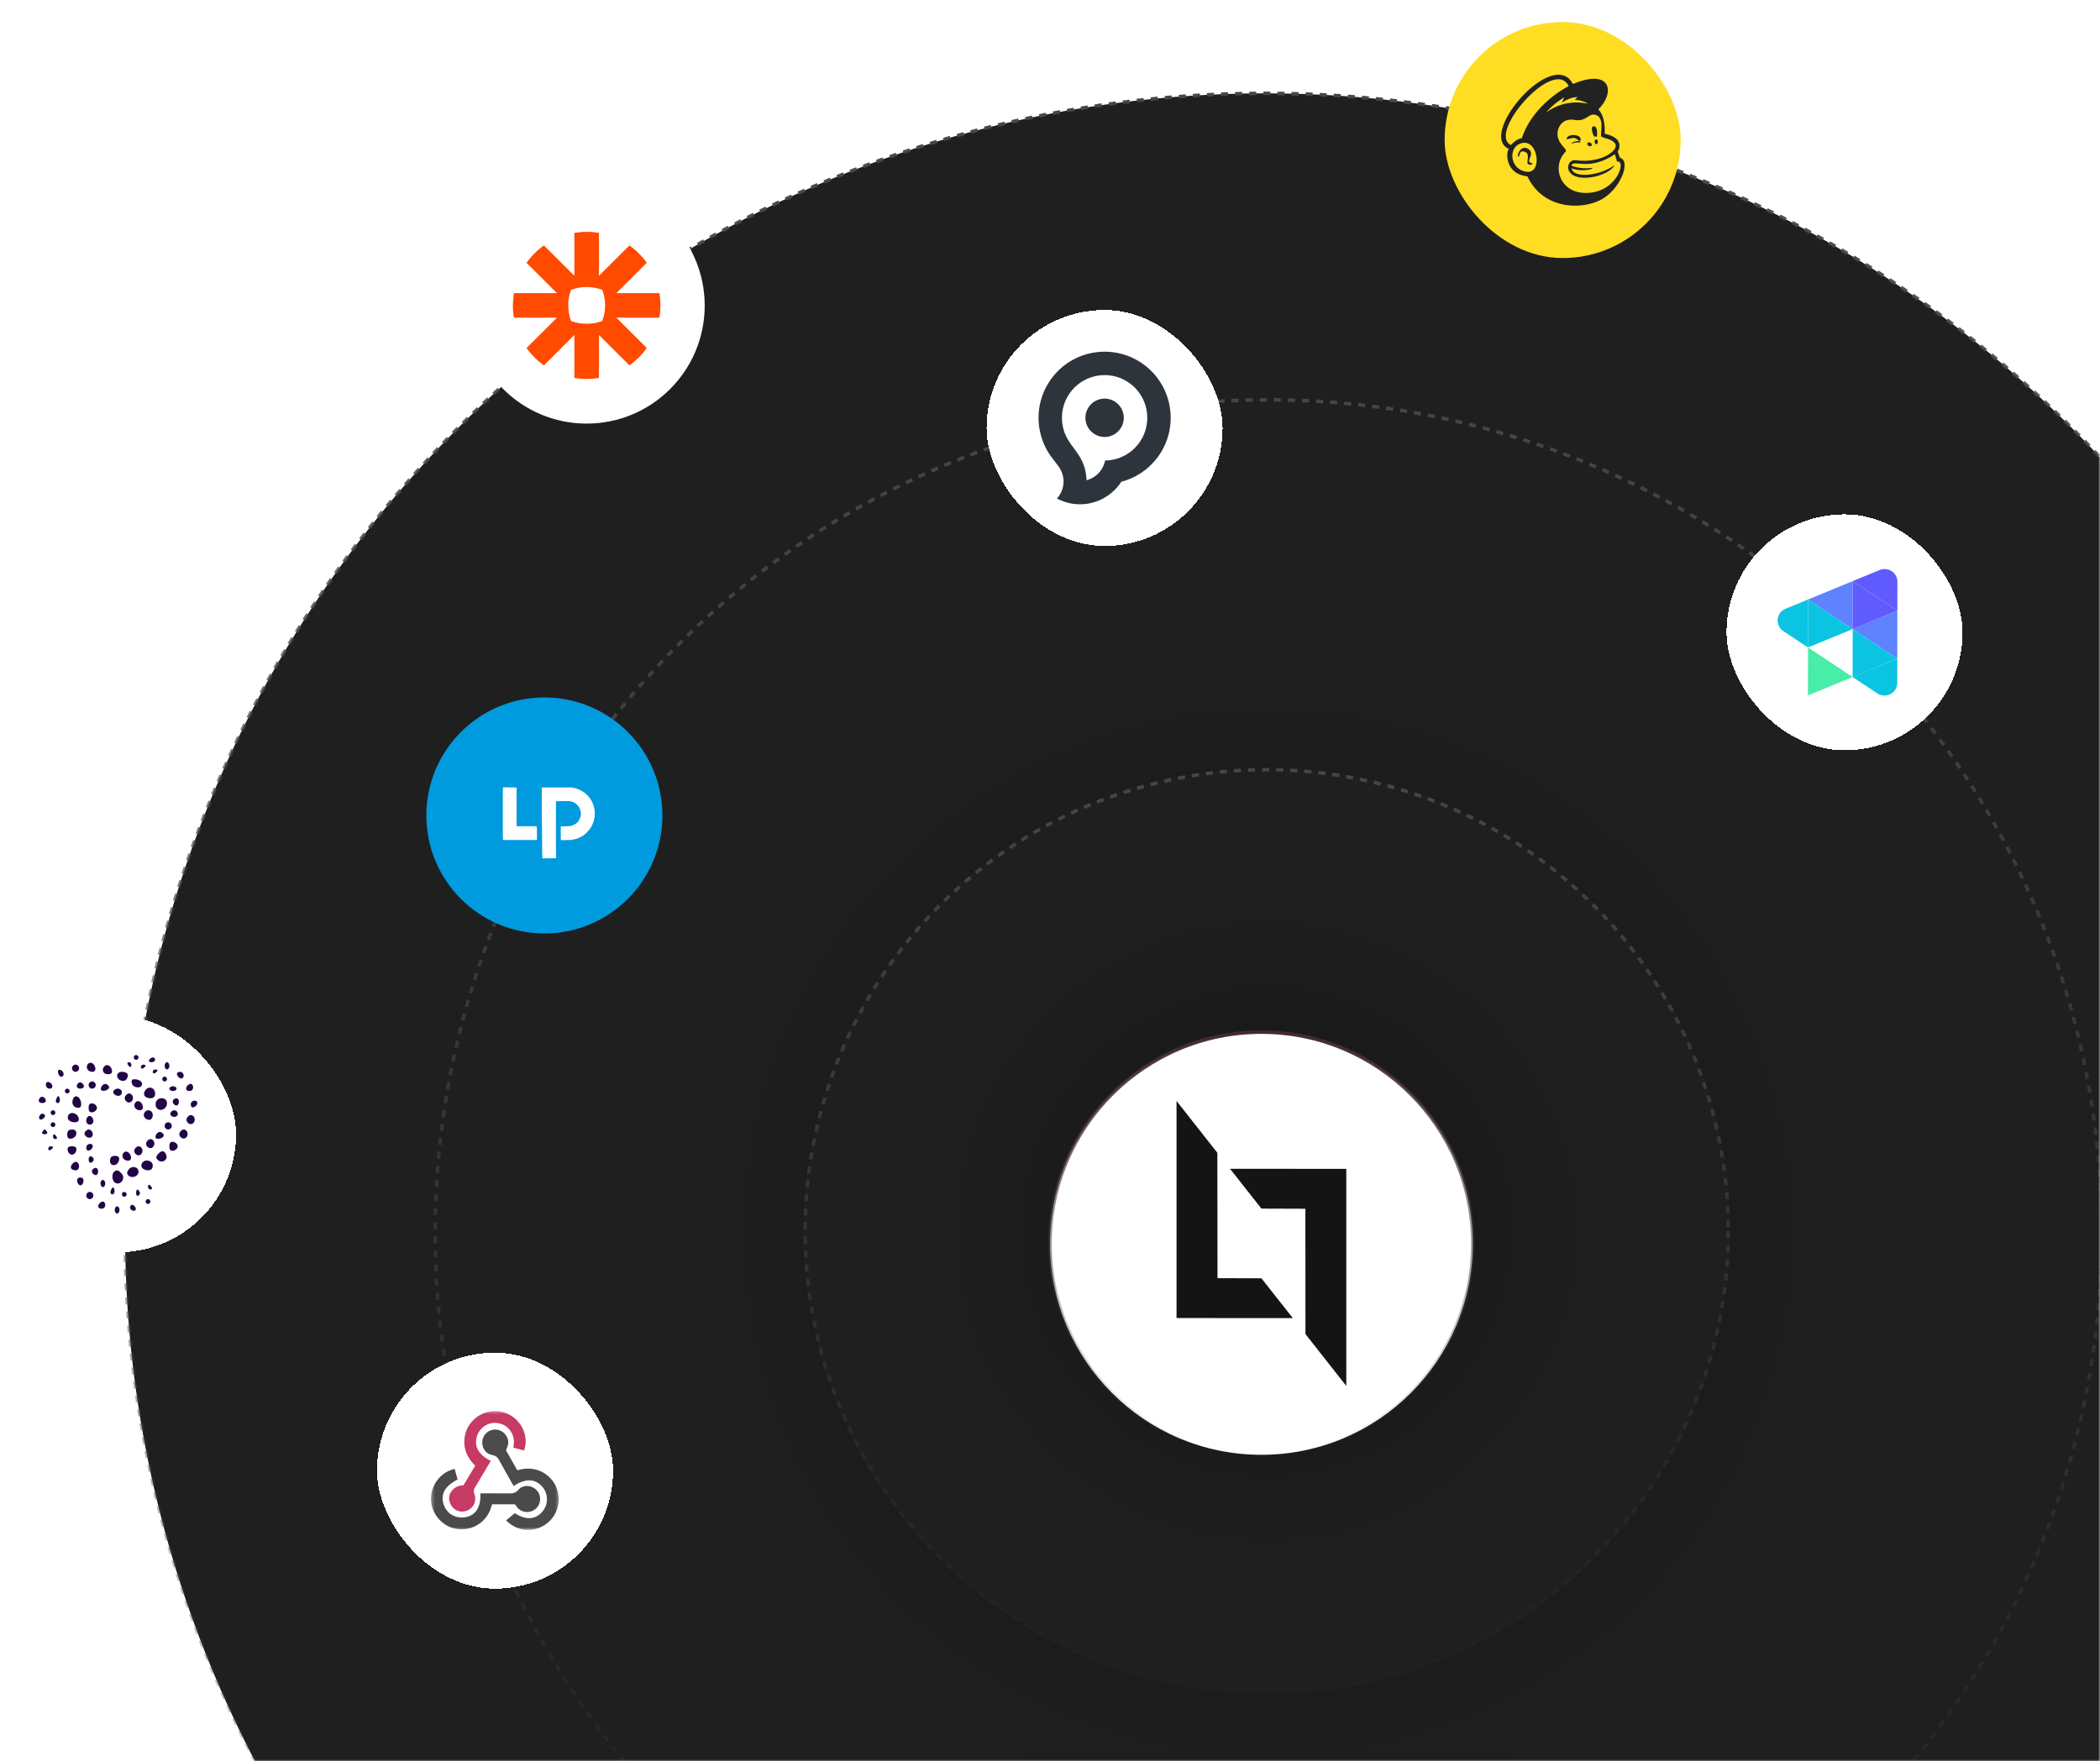 <svg width="596" height="500" viewBox="0 0 596 500" fill="none" xmlns="http://www.w3.org/2000/svg">
<mask id="mask0_6093_6714" style="mask-type:alpha" maskUnits="userSpaceOnUse" x="0" y="0" width="596" height="500">
<rect width="596" height="500" fill="#D9D9D9"/>
</mask>
<g mask="url(#mask0_6093_6714)">
<circle cx="359" cy="350" r="323.5" fill="url(#paint0_radial_6093_6714)" stroke="url(#paint1_linear_6093_6714)" stroke-dasharray="2 2"/>
<g filter="url(#filter0_d_6093_6714)">
<circle cx="359" cy="350" r="237" fill="url(#paint2_radial_6093_6714)"/>
<circle cx="359" cy="350" r="236.5" stroke="url(#paint3_linear_6093_6714)" stroke-dasharray="2 2"/>
</g>
<g filter="url(#filter1_d_6093_6714)">
<circle cx="358.5" cy="349.5" r="131.5" fill="url(#paint4_radial_6093_6714)"/>
<circle cx="358.5" cy="349.5" r="131" stroke="url(#paint5_linear_6093_6714)" stroke-dasharray="2 2"/>
</g>
<g filter="url(#filter2_d_6093_6714)">
<g clip-path="url(#clip0_6093_6714)">
<path d="M466.95 4H420.05C414.5 4 410 8.5 410 14.05V60.95C410 66.501 414.5 71 420.05 71H466.95C472.5 71 477 66.501 477 60.95V14.05C477 8.5 472.5 4 466.95 4Z" fill="#FFDD22"/>
<path d="M459.727 42.516L459.126 40.815C459.126 40.815 461.628 37.012 455.423 35.711C455.423 35.711 455.823 31.007 453.622 28.805C458.425 24.101 457.325 16.995 446.416 21.599C440.811 10.89 419.194 36.011 428.201 40.014C427.3 41.215 427.3 47.22 433.505 47.82C437.709 56.828 447.917 57.428 453.822 54.726C459.727 52.024 463.129 43.417 459.727 42.516ZM433.405 46.519C428.301 46.019 427.801 39.013 432.204 38.313C436.608 37.612 437.709 46.92 433.405 46.519ZM431.904 37.012C430.503 37.012 428.801 38.913 428.801 38.913C421.996 35.61 441.111 13.693 445.215 22.2C445.215 22.2 435.207 27.003 431.904 37.012ZM451.92 45.518C451.92 45.118 449.819 46.119 446.015 44.818C446.316 42.716 450.819 46.619 458.325 41.515L458.926 43.617C461.728 43.117 458.926 52.624 449.919 52.524C442.613 52.424 440.311 44.918 444.314 40.815C445.115 40.014 441.412 38.413 442.112 34.91C442.413 33.409 443.714 31.207 447.016 31.807C450.319 32.408 451.019 29.405 453.221 30.506C455.423 31.607 454.122 35.811 454.422 36.411C454.722 37.012 457.925 37.112 458.526 38.813C459.126 40.514 454.422 44.217 447.116 43.217C445.415 43.016 444.414 45.218 445.515 46.619C447.717 49.822 456.724 47.72 458.225 44.618C454.422 47.52 446.616 48.621 446.015 45.518C448.217 46.519 451.92 45.919 451.92 45.518ZM438.81 29.706C441.011 27.003 443.914 25.402 443.914 25.402L443.313 26.903C443.313 26.903 445.415 25.302 447.717 25.302L446.916 26.103C449.518 26.203 450.619 27.204 450.619 27.204C450.619 27.204 444.514 25.402 438.81 29.706ZM452.321 33.609C453.622 33.509 453.221 36.511 453.221 36.511H452.421C452.421 36.511 451.019 33.709 452.321 33.609ZM446.416 36.911C445.515 37.012 444.514 37.512 444.614 37.112C445.015 35.51 448.718 35.911 448.618 37.312C448.517 38.713 447.717 36.711 446.416 36.911ZM448.517 38.112C448.618 38.313 447.817 38.112 447.216 38.212C446.616 38.313 446.015 38.613 446.015 38.413C446.015 38.212 448.317 37.312 448.517 38.112ZM450.519 38.413C450.819 37.812 452.02 38.413 451.72 39.013C451.42 39.614 450.219 39.013 450.519 38.413ZM453.021 38.613C452.421 38.613 452.421 37.312 453.021 37.312C453.622 37.312 453.622 38.713 453.021 38.713V38.613ZM435.007 43.917C435.307 44.217 434.406 44.818 433.705 44.318C433.005 43.817 434.506 41.415 432.705 40.815C430.903 40.214 431.404 42.516 430.903 42.216C430.403 41.916 431.604 38.713 433.705 40.014C435.807 41.315 433.105 43.317 434.306 43.917C435.507 44.518 434.806 43.717 435.007 43.917Z" fill="#222222"/>
</g>
</g>
<g filter="url(#filter3_d_6093_6714)">
<g filter="url(#filter4_d_6093_6714)">
<rect y="284" width="67" height="67" rx="33.5" fill="white" shape-rendering="crispEdges"/>
<path fill-rule="evenodd" clip-rule="evenodd" d="M37.962 295.682C37.962 296.057 38.265 296.364 38.636 296.364C39.007 296.364 39.31 296.057 39.31 295.682C39.31 295.307 39.007 295 38.636 295C38.265 295 37.962 295.307 37.962 295.682ZM42.344 296.364C42.115 296.739 42.4 297.045 42.978 297.045C43.556 297.045 44.029 296.739 44.029 296.364C44.029 295.989 43.744 295.682 43.395 295.682C43.046 295.682 42.573 295.989 42.344 296.364ZM24.837 297.691C24.244 298.661 25 299.773 26.252 299.773C26.843 299.773 27.181 299.293 27.055 298.636C26.793 297.266 25.447 296.694 24.837 297.691ZM36.276 297.727C36.505 298.102 36.826 298.409 36.99 298.409C37.154 298.409 37.288 298.102 37.288 297.727C37.288 297.352 36.966 297.045 36.574 297.045C36.181 297.045 36.047 297.352 36.276 297.727ZM46.726 298.068C46.726 298.631 47.029 299.091 47.4 299.091C47.771 299.091 48.074 298.631 48.074 298.068C48.074 297.506 47.771 297.045 47.4 297.045C47.029 297.045 46.726 297.506 46.726 298.068ZM20.433 298.75C20.433 299.312 20.888 299.773 21.444 299.773C22 299.773 22.455 299.312 22.455 298.75C22.455 298.187 22 297.727 21.444 297.727C20.888 297.727 20.433 298.187 20.433 298.75ZM29.661 298.168C28.706 299.132 29.246 300.455 30.595 300.455C31.537 300.455 31.922 300.084 31.775 299.318C31.534 298.063 30.383 297.437 29.661 298.168ZM39.984 298.449C39.984 298.846 40.288 298.982 40.658 298.75C41.029 298.518 41.333 298.194 41.333 298.028C41.333 297.862 41.029 297.727 40.658 297.727C40.288 297.727 39.984 298.052 39.984 298.449ZM16.491 300.071C16.62 300.697 17.028 301.192 17.399 301.173C18.399 301.119 18.216 299.593 17.166 299.24C16.599 299.049 16.346 299.36 16.491 300.071ZM43.355 299.813C43.355 300.21 43.658 300.345 44.029 300.114C44.4 299.882 44.703 299.557 44.703 299.392C44.703 299.226 44.4 299.091 44.029 299.091C43.658 299.091 43.355 299.416 43.355 299.813ZM33.242 300.817C33.242 302.219 35.258 302.932 35.963 301.779C36.709 300.558 36.157 299.773 34.551 299.773C33.825 299.773 33.242 300.238 33.242 300.817ZM50.251 300.583C50.668 301.847 52.12 302.056 52.12 300.852C52.12 300.259 51.639 299.773 51.052 299.773C50.465 299.773 50.104 300.137 50.251 300.583ZM46.052 301.818C46.052 302.193 46.355 302.5 46.726 302.5C47.097 302.5 47.4 302.193 47.4 301.818C47.4 301.443 47.097 301.136 46.726 301.136C46.355 301.136 46.052 301.443 46.052 301.818ZM37.405 302.956C37.691 304.457 40.321 304.661 40.321 303.182C40.321 302.619 39.611 302.057 38.744 301.933C37.521 301.758 37.221 301.988 37.405 302.956ZM13.017 303.466C13.017 304.059 13.497 304.545 14.084 304.545C15.274 304.545 15.068 303.078 13.818 302.656C13.377 302.507 13.017 302.872 13.017 303.466ZM22.212 302.973C21.453 303.741 21.75 304.545 22.792 304.545C23.349 304.545 23.804 304.257 23.804 303.904C23.804 303.044 22.751 302.428 22.212 302.973ZM25.152 303.523C25.152 304.085 25.607 304.545 26.163 304.545C26.72 304.545 27.175 304.085 27.175 303.523C27.175 302.96 26.72 302.5 26.163 302.5C25.607 302.5 25.152 302.96 25.152 303.523ZM28.832 303.909C28.212 304.925 28.931 305.476 30.222 304.976C30.818 304.745 31.117 304.246 30.885 303.868C30.339 302.975 29.392 302.993 28.832 303.909ZM53.243 303.637C52.467 304.421 52.752 305.227 53.805 305.227C54.361 305.227 54.816 304.767 54.816 304.205C54.816 303.14 54.019 302.852 53.243 303.637ZM41.324 304.897C40.333 306.103 41.021 307.273 42.721 307.273C43.555 307.273 44.029 306.805 44.029 305.982C44.029 304.332 42.343 303.656 41.324 304.897ZM48.074 304.545C48.074 304.92 48.529 305.227 49.086 305.227C49.642 305.227 50.097 304.92 50.097 304.545C50.097 304.17 49.642 303.864 49.086 303.864C48.529 303.864 48.074 304.17 48.074 304.545ZM18.41 305.227C18.41 305.602 18.713 305.909 19.084 305.909C19.455 305.909 19.759 305.602 19.759 305.227C19.759 304.852 19.455 304.545 19.084 304.545C18.713 304.545 18.41 304.852 18.41 305.227ZM32.362 304.981C31.733 305.618 32.493 306.591 33.619 306.591C34.154 306.591 34.591 306.131 34.591 305.568C34.591 304.541 33.167 304.166 32.362 304.981ZM35.566 306.65C34.871 307.788 36.433 309.091 37.364 308.15C38.142 307.363 37.655 305.909 36.613 305.909C36.286 305.909 35.815 306.242 35.566 306.65ZM11.425 307.064C10.666 307.832 10.963 308.636 12.005 308.636C12.562 308.636 13.017 308.348 13.017 307.995C13.017 307.135 11.963 306.519 11.425 307.064ZM16.106 307.181C15.816 307.657 15.761 308.229 15.983 308.454C16.586 309.065 17.244 308.167 16.918 307.179C16.69 306.486 16.531 306.486 16.106 307.181ZM20.71 307.524C20.204 308.858 20.894 310 22.205 310C22.866 310 23.148 309.482 23.008 308.519C22.747 306.721 21.259 306.078 20.71 307.524ZM44.256 308.341C44.033 308.929 44.174 309.737 44.569 310.136C45.617 311.197 47.4 310.266 47.4 308.657C47.4 306.976 44.87 306.722 44.256 308.341ZM49.217 307.708C48.678 308.253 49.287 309.318 50.137 309.318C50.486 309.318 50.771 308.858 50.771 308.295C50.771 307.241 49.976 306.941 49.217 307.708ZM38.321 308.6C37.728 309.57 38.484 310.682 39.736 310.682C40.327 310.682 40.665 310.202 40.539 309.545C40.277 308.175 38.93 307.603 38.321 308.6ZM54.142 309.034C54.142 309.628 54.502 309.993 54.943 309.844C56.193 309.422 56.4 307.955 55.209 307.955C54.623 307.955 54.142 308.44 54.142 309.034ZM25.152 310C25.152 311.027 25.504 311.395 26.332 311.234C26.98 311.107 27.512 310.552 27.512 310C27.512 309.448 26.98 308.893 26.332 308.766C25.504 308.605 25.152 308.973 25.152 310ZM14.365 311.364C14.365 311.739 14.668 312.045 15.039 312.045C15.41 312.045 15.713 311.739 15.713 311.364C15.713 310.989 15.41 310.682 15.039 310.682C14.668 310.682 14.365 310.989 14.365 311.364ZM40.995 311.364C40.431 312.287 41.192 313.409 42.384 313.409C42.918 313.409 43.355 312.795 43.355 312.045C43.355 310.634 41.728 310.164 40.995 311.364ZM48.441 311.317C47.942 312.133 49.21 312.941 50.108 312.38C50.862 311.908 50.367 310.682 49.423 310.682C49.096 310.682 48.654 310.967 48.441 311.317ZM11.31 312.08C10.67 313.128 11.547 313.805 12.412 312.929C12.897 312.44 12.908 312.058 12.448 311.771C12.07 311.535 11.558 311.674 11.31 312.08ZM19.444 312.008C18.794 313.072 19.65 314.091 21.196 314.091C22.123 314.091 22.482 313.715 22.328 312.905C22.07 311.547 20.1 310.934 19.444 312.008ZM24.909 312.519C24.103 313.333 24.474 314.773 25.489 314.773C26.045 314.773 26.5 314.331 26.5 313.79C26.5 312.651 25.538 311.883 24.909 312.519ZM53.094 312.787C52.4 313.924 53.962 315.227 54.892 314.287C55.67 313.5 55.184 312.045 54.142 312.045C53.815 312.045 53.344 312.379 53.094 312.787ZM14.365 314.773C14.365 315.148 14.668 315.455 15.039 315.455C15.41 315.455 15.713 315.148 15.713 314.773C15.713 314.398 15.41 314.091 15.039 314.091C14.668 314.091 14.365 314.398 14.365 314.773ZM46.726 315.114C46.726 315.676 47.181 316.136 47.737 316.136C48.294 316.136 48.749 315.676 48.749 315.114C48.749 314.551 48.294 314.091 47.737 314.091C47.181 314.091 46.726 314.551 46.726 315.114ZM12.005 316.818C11.776 317.193 12.079 317.5 12.68 317.5C13.28 317.5 13.583 317.193 13.354 316.818C13.124 316.443 12.821 316.136 12.68 316.136C12.538 316.136 12.235 316.443 12.005 316.818ZM19.084 317.55C19.084 318.525 19.448 318.893 20.257 318.735C22.014 318.393 22.21 316.136 20.482 316.136C19.517 316.136 19.084 316.574 19.084 317.55ZM24.094 316.895C23.513 317.846 25.268 319.019 26.066 318.212C26.713 317.557 26.089 316.136 25.152 316.136C24.825 316.136 24.349 316.477 24.094 316.895ZM51.072 316.878C50.377 318.015 51.94 319.318 52.87 318.377C53.648 317.591 53.161 316.136 52.12 316.136C51.793 316.136 51.321 316.47 51.072 316.878ZM44.339 317.546C43.718 318.561 44.438 319.112 45.728 318.612C46.324 318.381 46.623 317.882 46.392 317.505C45.846 316.611 44.898 316.629 44.339 317.546ZM15.039 318.182C15.039 318.557 15.361 318.864 15.753 318.864C16.145 318.864 16.28 318.557 16.05 318.182C15.821 317.807 15.5 317.5 15.336 317.5C15.173 317.5 15.039 317.807 15.039 318.182ZM41.633 319.605C40.939 320.742 42.501 322.046 43.431 321.105C44.209 320.318 43.722 318.864 42.681 318.864C42.354 318.864 41.883 319.197 41.633 319.605ZM48.074 320.909C48.074 321.936 48.426 322.304 49.254 322.143C49.903 322.016 50.434 321.461 50.434 320.909C50.434 320.357 49.903 319.802 49.254 319.675C48.426 319.514 48.074 319.882 48.074 320.909ZM24.478 321.307C24.478 321.9 24.838 322.265 25.279 322.117C26.529 321.695 26.736 320.227 25.545 320.227C24.958 320.227 24.478 320.713 24.478 321.307ZM13.691 321.631C13.691 322.028 13.994 322.164 14.365 321.932C14.736 321.7 15.039 321.375 15.039 321.21C15.039 321.044 14.736 320.909 14.365 320.909C13.994 320.909 13.691 321.234 13.691 321.631ZM19.212 322.102C19.338 322.758 19.887 323.295 20.433 323.295C20.979 323.295 21.528 322.758 21.653 322.102C21.812 321.265 21.448 320.909 20.433 320.909C19.417 320.909 19.053 321.265 19.212 322.102ZM38.262 321.65C37.568 322.788 39.13 324.091 40.06 323.15C40.838 322.363 40.352 320.909 39.31 320.909C38.983 320.909 38.512 321.243 38.262 321.65ZM34.95 322.918C34.357 323.889 35.113 325 36.365 325C36.956 325 37.294 324.521 37.168 323.863C36.906 322.494 35.559 321.921 34.95 322.918ZM44.778 323.205C44.201 323.907 44.228 324.318 44.886 324.87C46.052 325.849 47.712 324.759 47.182 323.364C46.675 322.027 45.792 321.968 44.778 323.205ZM25.152 324.659C25.152 325.284 25.478 325.685 25.877 325.551C26.275 325.417 26.602 325.016 26.602 324.659C26.602 324.303 26.275 323.902 25.877 323.767C25.478 323.633 25.152 324.034 25.152 324.659ZM31.22 325.05C31.22 326.797 33.451 326.599 33.79 324.822C33.946 324.004 33.582 323.636 32.617 323.636C31.652 323.636 31.22 324.074 31.22 325.05ZM20.515 325.923C19.695 326.921 20.16 327.727 21.556 327.727C22.56 327.727 22.787 325.97 21.857 325.389C21.529 325.183 20.925 325.423 20.515 325.923ZM40.321 325.682C39.699 326.7 40.565 327.727 42.047 327.727C42.905 327.727 43.355 327.259 43.355 326.364C43.355 324.917 41.099 324.41 40.321 325.682ZM36.556 327.456C35.957 328.185 35.931 328.674 36.462 329.21C37.393 330.152 39.31 329.447 39.31 328.162C39.31 326.742 37.519 326.283 36.556 327.456ZM26.294 327.481C25.755 328.026 26.364 329.091 27.214 329.091C27.564 329.091 27.849 328.631 27.849 328.068C27.849 327.014 27.053 326.713 26.294 327.481ZM32.344 328.182C31.545 328.989 31.866 330.98 32.856 331.364C34.352 331.944 35.631 330.018 34.591 328.75C33.677 327.637 33.041 327.476 32.344 328.182ZM21.9 330.832C22.205 332.313 23.402 332.403 23.675 330.966C23.817 330.219 23.487 329.773 22.792 329.773C22.144 329.773 21.773 330.214 21.9 330.832ZM28.523 331.477C28.523 332.04 28.826 332.5 29.197 332.5C29.568 332.5 29.871 332.04 29.871 331.477C29.871 330.915 29.568 330.455 29.197 330.455C28.826 330.455 28.523 330.915 28.523 331.477ZM42.007 332.5C42.007 332.875 42.328 333.182 42.721 333.182C43.113 333.182 43.247 332.875 43.018 332.5C42.789 332.125 42.468 331.818 42.304 331.818C42.14 331.818 42.007 332.125 42.007 332.5ZM31.613 333.09C31.322 333.566 31.267 334.138 31.489 334.363C32.093 334.974 32.751 334.076 32.425 333.088C32.197 332.395 32.038 332.395 31.613 333.09ZM38.636 334.245C38.636 334.829 38.944 335.115 39.321 334.88C39.698 334.644 39.832 334.166 39.618 333.817C39.04 332.871 38.636 333.047 38.636 334.245ZM24.478 334.886C24.478 335.449 24.933 335.909 25.489 335.909C26.045 335.909 26.5 335.449 26.5 334.886C26.5 334.324 26.045 333.864 25.489 333.864C24.933 333.864 24.478 334.324 24.478 334.886ZM34.591 334.545C34.591 334.92 34.894 335.227 35.265 335.227C35.636 335.227 35.939 334.92 35.939 334.545C35.939 334.17 35.636 333.864 35.265 333.864C34.894 333.864 34.591 334.17 34.591 334.545ZM41.333 336.591C41.333 336.966 41.636 337.273 42.007 337.273C42.377 337.273 42.681 336.966 42.681 336.591C42.681 336.216 42.377 335.909 42.007 335.909C41.636 335.909 41.333 336.216 41.333 336.591ZM28.299 337.046C27.523 337.83 27.807 338.636 28.86 338.636C29.416 338.636 29.871 338.176 29.871 337.614C29.871 336.549 29.074 336.261 28.299 337.046ZM37.016 337.848C36.782 338.23 36.92 338.748 37.321 338.998C38.358 339.646 39.027 338.759 38.161 337.884C37.677 337.394 37.3 337.382 37.016 337.848ZM32.568 338.977C32.568 339.54 32.871 340 33.242 340C33.613 340 33.916 339.54 33.916 338.977C33.916 338.415 33.613 337.955 33.242 337.955C32.871 337.955 32.568 338.415 32.568 338.977Z" fill="#210547"/>
</g>
</g>
<g filter="url(#filter5_d_6093_6714)">
<circle cx="166.5" cy="84.5" r="33.5" fill="white"/>
<path d="M166.513 63.562C167.696 63.565 168.859 63.665 169.99 63.854V76.043L178.632 67.424C179.586 68.102 180.479 68.856 181.305 69.679C182.131 70.502 182.889 71.396 183.568 72.347L174.926 80.967H187.148C187.337 82.094 187.437 83.251 187.437 84.433V84.461C187.437 85.643 187.337 86.801 187.148 87.929H174.924L183.568 96.546C182.889 97.498 182.131 98.391 181.307 99.214H181.305C180.479 100.038 179.586 100.794 178.634 101.47L169.99 92.85V105.04C168.861 105.229 167.698 105.328 166.515 105.331H166.485C165.302 105.328 164.143 105.229 163.012 105.04V92.85L154.37 101.47C152.462 100.116 150.793 98.449 149.434 96.546L158.076 87.929H145.854C145.663 86.799 145.562 85.636 145.562 84.454V84.394C145.564 84.087 145.585 83.712 145.613 83.324L145.622 83.208C145.708 82.117 145.854 80.967 145.854 80.967H158.076L149.434 72.347C150.111 71.396 150.867 70.505 151.693 69.683L151.697 69.679C152.521 68.856 153.416 68.102 154.37 67.424L163.012 76.043V63.854C164.143 63.665 165.304 63.565 166.489 63.562H166.513ZM166.511 79.226H166.491C164.936 79.226 163.446 79.511 162.069 80.028C161.553 81.399 161.267 82.885 161.265 84.437V84.456C161.267 86.008 161.553 87.494 162.071 88.865C163.446 89.382 164.936 89.667 166.491 89.667H166.511C168.066 89.667 169.556 89.382 170.931 88.865C171.449 87.492 171.735 86.008 171.735 84.456V84.437C171.735 82.885 171.449 81.399 170.931 80.028C169.556 79.511 168.066 79.226 166.511 79.226Z" fill="#FF4A00"/>
</g>
<circle cx="154.5" cy="231.5" r="33.5" fill="#009ADF"/>
<g clip-path="url(#clip1_6093_6714)">
<mask id="mask1_6093_6714" style="mask-type:luminance" maskUnits="userSpaceOnUse" x="132" y="209" width="45" height="45">
<path d="M176.645 209.476H132.645V253.476H176.645V209.476Z" fill="white"/>
</mask>
<g mask="url(#mask1_6093_6714)">
<path d="M132.645 209.476H176.645V253.476H132.645V209.476Z" fill="#009ADF"/>
<path d="M153.821 223.556H162.181L163.171 223.721L164.161 224.051L165.041 224.491L165.811 224.986L166.416 225.481L166.966 226.031L167.516 226.746L167.956 227.461L168.341 228.341L168.561 229.056L168.726 229.826L168.781 230.266V231.696L168.561 232.906L168.286 233.731L167.846 234.666L167.406 235.326L166.911 235.931L166.416 236.481L165.591 237.141L164.766 237.636L163.776 238.076L162.676 238.351L161.906 238.461L159.321 238.516L159.156 238.406V234.611L160.971 234.556L161.961 234.501L162.841 234.171L163.501 233.786L163.941 233.401L164.326 232.851L164.656 232.136L164.821 231.586L164.876 230.706L164.656 229.826L164.216 228.946L163.721 228.396L163.171 227.956L162.456 227.626L161.851 227.461L160.806 227.406L157.781 227.461V238.846L157.836 243.521L157.726 243.631L154.041 243.686L153.931 243.631L153.876 242.256L153.821 235.766L153.766 232.851V223.611L153.821 223.556Z" fill="white"/>
<path d="M142.874 223.501L146.504 223.556L146.614 223.666V234.556H151.839L152.334 234.611L152.389 235.601V238.296L152.279 238.461H142.764L142.709 236.921V224.766L142.764 223.556L142.874 223.501Z" fill="white"/>
</g>
</g>
<g filter="url(#filter6_d_6093_6714)">
<rect x="280" y="86" width="67" height="67" rx="33.5" fill="white" shape-rendering="crispEdges"/>
<path d="M312.935 111.189C314.433 111.035 315.854 111.501 316.931 112.383C318.017 113.266 318.759 114.556 318.913 116.04C319.067 117.542 318.596 118.963 317.718 120.04C316.836 121.122 315.546 121.869 314.062 122.023C312.564 122.177 311.143 121.706 310.066 120.828C308.98 119.945 308.233 118.656 308.084 117.171C307.93 115.669 308.4 114.252 309.278 113.171C310.161 112.085 311.451 111.338 312.935 111.189Z" fill="#2D343C"/>
<path fill-rule="evenodd" clip-rule="evenodd" d="M325.352 102.061C321.628 99.029 316.754 97.413 311.608 97.938C306.445 98.463 301.992 101.025 298.969 104.749C295.937 108.474 294.321 113.352 294.846 118.502C295.122 121.195 295.95 123.697 297.204 125.901C297.878 127.092 298.662 128.104 299.481 129.16C299.574 129.28 299.667 129.4 299.761 129.522C300.127 129.997 300.462 130.445 300.747 130.879C300.779 130.924 300.806 130.97 300.833 131.015C301.363 131.897 301.707 132.907 301.811 134.002C302.001 135.966 301.372 137.826 300.209 139.238C300.127 139.333 300.046 139.428 299.96 139.523C302.277 140.758 304.96 141.356 307.757 141.102V141.111L307.911 141.093C311.749 140.699 315.066 138.79 317.324 136.016C317.65 135.622 317.949 135.201 318.229 134.771C322.18 133.744 325.574 131.486 328.031 128.472C331.063 124.747 332.679 119.869 332.154 114.719C331.629 109.551 329.068 105.093 325.352 102.061ZM313.695 128.734H313.649C313.409 129.924 312.88 131.015 312.133 131.929C311.183 133.079 309.884 133.934 308.373 134.323V134.314C308.364 134.011 308.345 133.703 308.314 133.391C308.088 131.006 307.264 128.825 306.001 126.978C305.593 126.36 305.16 125.773 304.732 125.193C303.84 123.984 302.966 122.8 302.367 121.403C301.892 120.294 301.575 119.095 301.444 117.828C301.109 114.502 302.15 111.352 304.11 108.944C306.065 106.541 308.943 104.885 312.283 104.545C315.604 104.206 318.754 105.247 321.157 107.211C323.556 109.166 325.212 112.049 325.551 115.393C325.891 118.719 324.845 121.869 322.886 124.277C320.931 126.68 318.053 128.336 314.713 128.675C314.373 128.712 314.029 128.73 313.695 128.734Z" fill="#2D343C"/>
</g>
<g filter="url(#filter7_d_6093_6714)">
<rect x="490" y="144" width="67" height="67" rx="33.5" fill="white" shape-rendering="crispEdges"/>
<path d="M525.828 162.966L513.146 168.189L519.479 172.385L525.811 176.584L525.828 162.966Z" fill="#5F82FF"/>
<path d="M538.494 171.361L525.812 176.581L532.144 180.78L538.477 184.979L538.494 171.361Z" fill="#5F82FF"/>
<path d="M532.162 167.165L525.83 162.966L525.812 176.584L538.494 171.363L532.162 167.165Z" fill="#605BFF"/>
<path d="M533.465 159.82L525.824 162.964L532.156 167.163L538.488 171.362L538.498 163.159C538.503 160.582 535.863 158.833 533.465 159.82Z" fill="#605BFF"/>
<path d="M513.146 168.188L506.744 170.822C504.06 171.926 503.701 175.554 506.116 177.156L506.794 177.607L513.126 181.806L513.146 168.188Z" fill="#0AC4E2"/>
<path d="M513.131 181.803L525.813 176.583L519.48 172.385L513.148 168.188L513.131 181.803Z" fill="#0AC4E2"/>
<path d="M538.475 184.978L538.465 191.85C538.46 194.733 535.218 196.447 532.803 194.845L532.125 194.394L525.793 190.195L538.475 184.978Z" fill="#0AC4E2"/>
<path d="M525.793 190.2L525.811 176.583L532.143 180.782L538.475 184.98L525.793 190.2Z" fill="#0AC4E2"/>
<path d="M513.113 195.421L525.795 190.201L519.463 186.002L513.131 181.804L513.113 195.421Z" fill="#48EEA8"/>
</g>
<g filter="url(#filter8_d_6093_6714)">
<rect x="107" y="382" width="67" height="67" rx="33.5" fill="white" shape-rendering="crispEdges"/>
<g clip-path="url(#clip2_6093_6714)">
<mask id="mask2_6093_6714" style="mask-type:luminance" maskUnits="userSpaceOnUse" x="122" y="398" width="37" height="35">
<path d="M158.688 398.451H122.314V432.409H158.688V398.451Z" fill="white"/>
</mask>
<g mask="url(#mask2_6093_6714)">
<path d="M139.299 412.73C137.792 415.264 136.347 417.718 134.873 420.154C134.494 420.779 134.307 421.289 134.609 422.083C135.445 424.279 134.266 426.416 132.052 426.996C129.964 427.543 127.93 426.171 127.515 423.935C127.148 421.956 128.684 420.016 130.865 419.707C131.048 419.681 131.235 419.678 131.542 419.655C132.611 417.862 133.706 416.026 134.861 414.09C132.774 412.014 131.531 409.588 131.806 406.582C132.001 404.456 132.836 402.62 134.364 401.115C137.289 398.232 141.752 397.765 145.197 399.978C148.505 402.103 150.02 406.243 148.729 409.786C147.755 409.522 146.774 409.256 145.696 408.963C146.102 406.993 145.802 405.224 144.473 403.709C143.595 402.708 142.469 402.184 141.188 401.991C138.621 401.603 136.1 403.252 135.352 405.773C134.502 408.633 135.788 410.969 139.299 412.73Z" fill="#C73A63"/>
<path d="M143.606 409.734C144.668 411.607 145.746 413.509 146.815 415.394C152.217 413.722 156.29 416.713 157.751 419.914C159.516 423.782 158.31 428.362 154.843 430.748C151.286 433.197 146.786 432.779 143.634 429.633C144.438 428.96 145.245 428.285 146.107 427.563C149.221 429.58 151.944 429.485 153.965 427.097C155.689 425.06 155.652 422.022 153.878 420.028C151.831 417.727 149.089 417.657 145.774 419.866C144.399 417.427 143.001 415.007 141.669 412.55C141.22 411.722 140.724 411.241 139.713 411.066C138.023 410.773 136.932 409.322 136.866 407.696C136.802 406.088 137.749 404.635 139.23 404.069C140.696 403.508 142.417 403.961 143.404 405.207C144.21 406.226 144.466 407.373 144.042 408.629C143.924 408.98 143.771 409.319 143.606 409.734Z" fill="#4B4B4B"/>
<path d="M146.143 425.05H139.639C139.016 427.614 137.67 429.684 135.35 431C133.547 432.023 131.603 432.37 129.534 432.036C125.725 431.421 122.611 427.993 122.336 424.131C122.026 419.758 125.032 415.87 129.04 414.997C129.316 416.001 129.596 417.016 129.873 418.018C126.196 419.894 124.923 422.257 125.952 425.212C126.858 427.813 129.431 429.239 132.225 428.687C135.078 428.124 136.516 425.753 136.341 421.948C139.046 421.948 141.753 421.92 144.458 421.962C145.514 421.978 146.329 421.869 147.125 420.938C148.435 419.405 150.846 419.544 152.257 420.991C153.699 422.47 153.63 424.849 152.104 426.266C150.632 427.633 148.306 427.56 146.929 426.087C146.646 425.783 146.423 425.423 146.143 425.05Z" fill="#4A4A4A"/>
</g>
</g>
</g>
<g filter="url(#filter9_d_6093_6714)">
<circle cx="358" cy="349" r="60" fill="white"/>
<circle cx="358" cy="349" r="60" stroke="url(#paint6_linear_6093_6714)"/>
<g clip-path="url(#clip3_6093_6714)">
<path d="M366.921 370.198L358.001 358.891L345.541 358.851L345.5 323.271L333.91 308.545V370.178L366.921 370.198Z" fill="#141415"/>
<path d="M349.102 327.802L358.002 339.109L370.482 339.149L370.502 374.729L382.093 389.454V327.822L349.102 327.802Z" fill="#141415"/>
</g>
</g>
</g>
<defs>
<filter id="filter0_d_6093_6714" x="69" y="59" width="582" height="582" filterUnits="userSpaceOnUse" color-interpolation-filters="sRGB">
<feFlood flood-opacity="0" result="BackgroundImageFix"/>
<feColorMatrix in="SourceAlpha" type="matrix" values="0 0 0 0 0 0 0 0 0 0 0 0 0 0 0 0 0 0 127 0" result="hardAlpha"/>
<feMorphology radius="20" operator="dilate" in="SourceAlpha" result="effect1_dropShadow_6093_6714"/>
<feOffset dx="1"/>
<feGaussianBlur stdDeviation="17"/>
<feComposite in2="hardAlpha" operator="out"/>
<feColorMatrix type="matrix" values="0 0 0 0 0 0 0 0 0 0 0 0 0 0 0 0 0 0 0.25 0"/>
<feBlend mode="normal" in2="BackgroundImageFix" result="effect1_dropShadow_6093_6714"/>
<feBlend mode="normal" in="SourceGraphic" in2="effect1_dropShadow_6093_6714" result="shape"/>
</filter>
<filter id="filter1_d_6093_6714" x="174" y="164" width="371" height="371" filterUnits="userSpaceOnUse" color-interpolation-filters="sRGB">
<feFlood flood-opacity="0" result="BackgroundImageFix"/>
<feColorMatrix in="SourceAlpha" type="matrix" values="0 0 0 0 0 0 0 0 0 0 0 0 0 0 0 0 0 0 127 0" result="hardAlpha"/>
<feMorphology radius="20" operator="dilate" in="SourceAlpha" result="effect1_dropShadow_6093_6714"/>
<feOffset dx="1"/>
<feGaussianBlur stdDeviation="17"/>
<feComposite in2="hardAlpha" operator="out"/>
<feColorMatrix type="matrix" values="0 0 0 0 0 0 0 0 0 0 0 0 0 0 0 0 0 0 0.25 0"/>
<feBlend mode="normal" in2="BackgroundImageFix" result="effect1_dropShadow_6093_6714"/>
<feBlend mode="normal" in="SourceGraphic" in2="effect1_dropShadow_6093_6714" result="shape"/>
</filter>
<filter id="filter2_d_6093_6714" x="387.472" y="-16.276" width="112.057" height="112.057" filterUnits="userSpaceOnUse" color-interpolation-filters="sRGB">
<feFlood flood-opacity="0" result="BackgroundImageFix"/>
<feColorMatrix in="SourceAlpha" type="matrix" values="0 0 0 0 0 0 0 0 0 0 0 0 0 0 0 0 0 0 127 0" result="hardAlpha"/>
<feOffset dy="2.253"/>
<feGaussianBlur stdDeviation="11.264"/>
<feComposite in2="hardAlpha" operator="out"/>
<feColorMatrix type="matrix" values="0 0 0 0 0.984 0 0 0 0 0.855 0 0 0 0 0.133 0 0 0 0.2 0"/>
<feBlend mode="normal" in2="BackgroundImageFix" result="effect1_dropShadow_6093_6714"/>
<feBlend mode="normal" in="SourceGraphic" in2="effect1_dropShadow_6093_6714" result="shape"/>
</filter>
<filter id="filter3_d_6093_6714" x="-22.528" y="263.725" width="112.057" height="112.057" filterUnits="userSpaceOnUse" color-interpolation-filters="sRGB">
<feFlood flood-opacity="0" result="BackgroundImageFix"/>
<feColorMatrix in="SourceAlpha" type="matrix" values="0 0 0 0 0 0 0 0 0 0 0 0 0 0 0 0 0 0 127 0" result="hardAlpha"/>
<feOffset dy="2.253"/>
<feGaussianBlur stdDeviation="11.264"/>
<feComposite in2="hardAlpha" operator="out"/>
<feColorMatrix type="matrix" values="0 0 0 0 0.129 0 0 0 0 0.02 0 0 0 0 0.278 0 0 0 0.4 0"/>
<feBlend mode="normal" in2="BackgroundImageFix" result="effect1_dropShadow_6093_6714"/>
<feBlend mode="normal" in="SourceGraphic" in2="effect1_dropShadow_6093_6714" result="shape"/>
</filter>
<filter id="filter4_d_6093_6714" x="-22.528" y="263.725" width="112.057" height="112.057" filterUnits="userSpaceOnUse" color-interpolation-filters="sRGB">
<feFlood flood-opacity="0" result="BackgroundImageFix"/>
<feColorMatrix in="SourceAlpha" type="matrix" values="0 0 0 0 0 0 0 0 0 0 0 0 0 0 0 0 0 0 127 0" result="hardAlpha"/>
<feOffset dy="2.253"/>
<feGaussianBlur stdDeviation="11.264"/>
<feComposite in2="hardAlpha" operator="out"/>
<feColorMatrix type="matrix" values="0 0 0 0 0.129 0 0 0 0 0.02 0 0 0 0 0.278 0 0 0 0.4 0"/>
<feBlend mode="normal" in2="BackgroundImageFix" result="effect1_dropShadow_6093_6714"/>
<feBlend mode="normal" in="SourceGraphic" in2="effect1_dropShadow_6093_6714" result="shape"/>
</filter>
<filter id="filter5_d_6093_6714" x="110.472" y="30.724" width="112.057" height="112.057" filterUnits="userSpaceOnUse" color-interpolation-filters="sRGB">
<feFlood flood-opacity="0" result="BackgroundImageFix"/>
<feColorMatrix in="SourceAlpha" type="matrix" values="0 0 0 0 0 0 0 0 0 0 0 0 0 0 0 0 0 0 127 0" result="hardAlpha"/>
<feOffset dy="2.253"/>
<feGaussianBlur stdDeviation="11.264"/>
<feComposite in2="hardAlpha" operator="out"/>
<feColorMatrix type="matrix" values="0 0 0 0 1 0 0 0 0 0.29 0 0 0 0 0 0 0 0 0.4 0"/>
<feBlend mode="normal" in2="BackgroundImageFix" result="effect1_dropShadow_6093_6714"/>
<feBlend mode="normal" in="SourceGraphic" in2="effect1_dropShadow_6093_6714" result="shape"/>
</filter>
<filter id="filter6_d_6093_6714" x="260" y="68" width="107" height="107" filterUnits="userSpaceOnUse" color-interpolation-filters="sRGB">
<feFlood flood-opacity="0" result="BackgroundImageFix"/>
<feColorMatrix in="SourceAlpha" type="matrix" values="0 0 0 0 0 0 0 0 0 0 0 0 0 0 0 0 0 0 127 0" result="hardAlpha"/>
<feOffset dy="2"/>
<feGaussianBlur stdDeviation="10"/>
<feComposite in2="hardAlpha" operator="out"/>
<feColorMatrix type="matrix" values="0 0 0 0 0.541 0 0 0 0 0.706 0 0 0 0 0.973 0 0 0 0.4 0"/>
<feBlend mode="normal" in2="BackgroundImageFix" result="effect1_dropShadow_6093_6714"/>
<feBlend mode="normal" in="SourceGraphic" in2="effect1_dropShadow_6093_6714" result="shape"/>
</filter>
<filter id="filter7_d_6093_6714" x="470" y="126" width="107" height="107" filterUnits="userSpaceOnUse" color-interpolation-filters="sRGB">
<feFlood flood-opacity="0" result="BackgroundImageFix"/>
<feColorMatrix in="SourceAlpha" type="matrix" values="0 0 0 0 0 0 0 0 0 0 0 0 0 0 0 0 0 0 127 0" result="hardAlpha"/>
<feOffset dy="2"/>
<feGaussianBlur stdDeviation="10"/>
<feComposite in2="hardAlpha" operator="out"/>
<feColorMatrix type="matrix" values="0 0 0 0 0.541 0 0 0 0 0.706 0 0 0 0 0.973 0 0 0 0.4 0"/>
<feBlend mode="normal" in2="BackgroundImageFix" result="effect1_dropShadow_6093_6714"/>
<feBlend mode="normal" in="SourceGraphic" in2="effect1_dropShadow_6093_6714" result="shape"/>
</filter>
<filter id="filter8_d_6093_6714" x="87" y="364" width="107" height="107" filterUnits="userSpaceOnUse" color-interpolation-filters="sRGB">
<feFlood flood-opacity="0" result="BackgroundImageFix"/>
<feColorMatrix in="SourceAlpha" type="matrix" values="0 0 0 0 0 0 0 0 0 0 0 0 0 0 0 0 0 0 127 0" result="hardAlpha"/>
<feOffset dy="2"/>
<feGaussianBlur stdDeviation="10"/>
<feComposite in2="hardAlpha" operator="out"/>
<feColorMatrix type="matrix" values="0 0 0 0 0.541 0 0 0 0 0.706 0 0 0 0 0.973 0 0 0 0.4 0"/>
<feBlend mode="normal" in2="BackgroundImageFix" result="effect1_dropShadow_6093_6714"/>
<feBlend mode="normal" in="SourceGraphic" in2="effect1_dropShadow_6093_6714" result="shape"/>
</filter>
<filter id="filter9_d_6093_6714" x="294" y="289" width="128" height="128" filterUnits="userSpaceOnUse" color-interpolation-filters="sRGB">
<feFlood flood-opacity="0" result="BackgroundImageFix"/>
<feColorMatrix in="SourceAlpha" type="matrix" values="0 0 0 0 0 0 0 0 0 0 0 0 0 0 0 0 0 0 127 0" result="hardAlpha"/>
<feOffset dy="4"/>
<feGaussianBlur stdDeviation="2"/>
<feComposite in2="hardAlpha" operator="out"/>
<feColorMatrix type="matrix" values="0 0 0 0 0 0 0 0 0 0 0 0 0 0 0 0 0 0 0.25 0"/>
<feBlend mode="normal" in2="BackgroundImageFix" result="effect1_dropShadow_6093_6714"/>
<feBlend mode="normal" in="SourceGraphic" in2="effect1_dropShadow_6093_6714" result="shape"/>
</filter>
<radialGradient id="paint0_radial_6093_6714" cx="0" cy="0" r="1" gradientUnits="userSpaceOnUse" gradientTransform="translate(359 350) rotate(90) scale(324)">
<stop stop-color="#141414"/>
<stop offset="0.727" stop-color="#1F1F1F"/>
</radialGradient>
<linearGradient id="paint1_linear_6093_6714" x1="359" y1="26" x2="359" y2="674" gradientUnits="userSpaceOnUse">
<stop stop-color="#464646"/>
<stop offset="1" stop-color="#464646" stop-opacity="0"/>
</linearGradient>
<radialGradient id="paint2_radial_6093_6714" cx="0" cy="0" r="1" gradientUnits="userSpaceOnUse" gradientTransform="translate(359 350) rotate(90) scale(237)">
<stop stop-color="#141414"/>
<stop offset="0.727" stop-color="#1F1F1F"/>
</radialGradient>
<linearGradient id="paint3_linear_6093_6714" x1="359" y1="113" x2="359" y2="587" gradientUnits="userSpaceOnUse">
<stop stop-color="#464646"/>
<stop offset="1" stop-color="#464646" stop-opacity="0"/>
</linearGradient>
<radialGradient id="paint4_radial_6093_6714" cx="0" cy="0" r="1" gradientUnits="userSpaceOnUse" gradientTransform="translate(358.5 349.5) rotate(90) scale(131.5)">
<stop stop-color="#141414"/>
<stop offset="0.774" stop-color="#1F1F1F"/>
</radialGradient>
<linearGradient id="paint5_linear_6093_6714" x1="358.5" y1="218" x2="358.5" y2="481" gradientUnits="userSpaceOnUse">
<stop stop-color="#464646"/>
<stop offset="1" stop-color="#464646" stop-opacity="0"/>
</linearGradient>
<linearGradient id="paint6_linear_6093_6714" x1="358" y1="289" x2="358" y2="409" gradientUnits="userSpaceOnUse">
<stop stop-color="#442B2B"/>
<stop offset="1" stop-color="#464646" stop-opacity="0"/>
</linearGradient>
<clipPath id="clip0_6093_6714">
<rect x="410" y="4" width="67" height="67" rx="33.5" fill="white"/>
</clipPath>
<clipPath id="clip1_6093_6714">
<rect width="44" height="44" fill="white" transform="translate(132.646 209.476)"/>
</clipPath>
<clipPath id="clip2_6093_6714">
<rect width="36.373" height="34.1" fill="white" transform="translate(122.312 398.45)"/>
</clipPath>
<clipPath id="clip3_6093_6714">
<rect width="48.182" height="80.909" fill="white" transform="translate(333.91 308.545)"/>
</clipPath>
</defs>
</svg>

